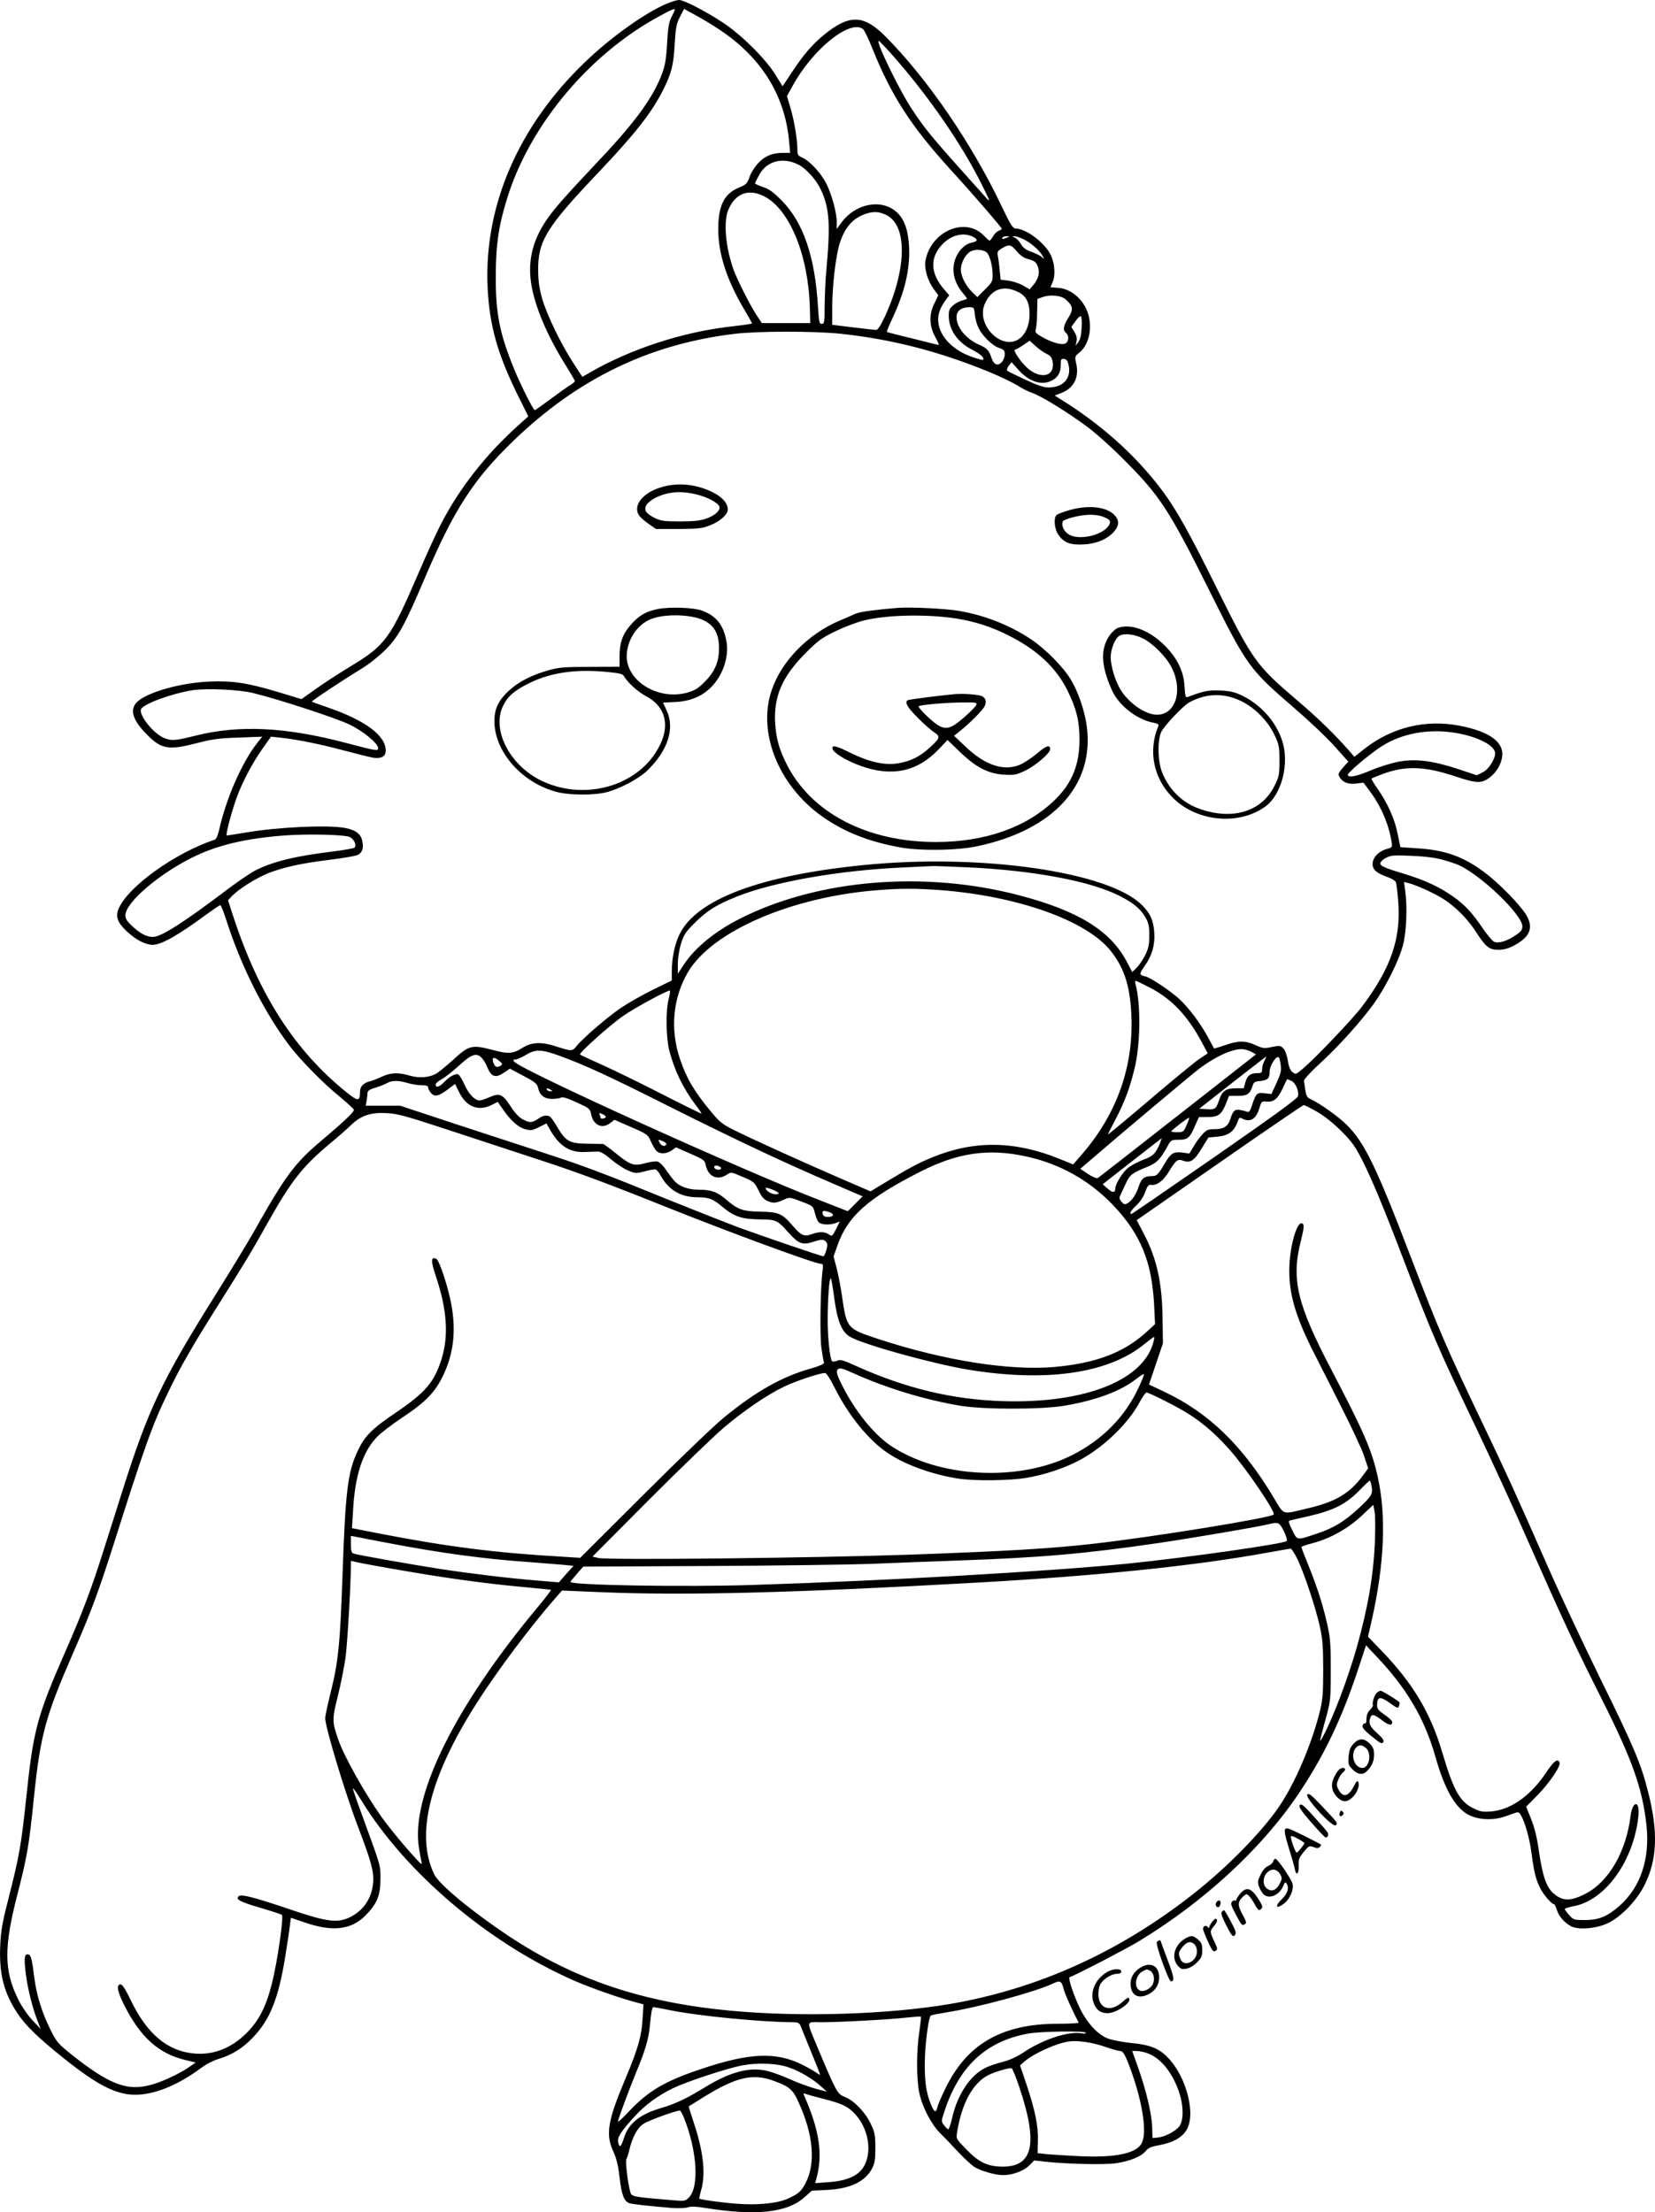 <?xml version="1.0" encoding="UTF-8"?>
<svg xmlns="http://www.w3.org/2000/svg" version="1.0" viewBox="0 0 1093.497 1461.514" preserveAspectRatio="xMidYMid meet">
  <g transform="translate(-465.136,1960.976) scale(0.1,-0.1)" fill="#000000" stroke="none">
    <path d="M9060 19587 c-144 -60 -373 -223 -546 -390 -437 -420 -665 -947 -641 -1482 11 -249 64 -439 193 -703 l76 -153 -69 -62 c-212 -190 -390 -418 -510 -653 -28 -54 -95 -200 -148 -324 -185 -429 -217 -474 -450 -614 -71 -43 -173 -109 -226 -147 l-96 -68 -148 45 c-211 63 -302 77 -460 71 -190 -8 -410 -70 -477 -134 -52 -50 -31 -121 64 -216 97 -98 142 -105 333 -56 100 26 146 32 274 36 l155 6 -32 -40 c-101 -128 -207 -368 -253 -577 -8 -35 -19 -60 -28 -63 -266 -89 -575 -312 -636 -457 -22 -52 -7 -92 54 -149 60 -56 121 -88 170 -89 58 -1 170 63 368 209 40 29 76 53 80 53 5 0 25 -53 46 -118 97 -299 252 -603 416 -817 69 -90 224 -248 329 -332 50 -42 92 -80 92 -86 0 -14 -77 -87 -214 -202 -178 -150 -238 -231 -446 -600 -40 -71 -155 -260 -255 -420 -353 -563 -443 -752 -614 -1292 -34 -106 -88 -280 -122 -385 -80 -255 -142 -420 -251 -668 -192 -437 -216 -526 -263 -975 -33 -310 -46 -386 -112 -645 -46 -179 -56 -234 -60 -331 -9 -186 23 -314 113 -449 55 -83 135 -161 309 -300 273 -218 401 -268 580 -225 102 24 216 81 331 167 28 21 75 45 105 54 92 27 166 73 234 146 110 116 165 253 209 519 14 84 28 180 32 212 3 31 7 57 8 57 1 0 42 -14 91 -31 182 -63 306 -49 400 45 77 78 100 132 100 241 0 98 6 74 -129 444 -31 84 -55 155 -53 157 2 2 27 -33 55 -79 293 -479 837 -941 1402 -1190 116 -51 316 -121 419 -147 l44 -12 -6 -96 c-6 -112 -31 -200 -113 -394 -118 -280 -133 -369 -80 -483 20 -43 32 -91 41 -171 13 -112 29 -156 63 -169 17 -7 128 -19 283 -32 43 -3 89 -1 105 4 20 7 53 6 109 -3 341 -55 547 -33 662 70 l48 43 100 5 c154 8 251 54 298 141 18 35 22 58 22 137 0 85 -3 102 -31 160 -37 77 -110 153 -170 176 -49 19 -57 33 -169 299 -91 219 -92 195 12 195 121 0 459 18 567 31 49 5 90 8 92 6 2 -2 -3 -48 -11 -103 -19 -126 -19 -309 0 -399 20 -96 79 -209 140 -270 28 -27 81 -83 118 -123 38 -40 85 -84 105 -97 42 -27 138 -55 192 -55 61 0 134 27 171 63 l34 34 70 -8 c144 -16 398 -22 474 -10 90 14 165 45 192 80 16 20 36 29 86 38 91 17 149 48 181 96 68 102 5 354 -120 483 -57 60 -118 85 -236 96 -59 6 -130 19 -159 30 -67 25 -137 100 -186 199 -43 90 -81 203 -68 207 40 13 367 183 452 234 437 264 820 618 1064 983 164 245 280 488 385 802 l57 173 64 -68 c202 -211 323 -415 394 -667 68 -239 145 -363 250 -398 65 -22 148 -21 215 4 30 11 63 22 72 25 11 4 21 -3 31 -23 28 -52 56 -157 67 -243 15 -118 29 -177 56 -231 22 -45 77 -109 93 -109 4 0 13 -17 19 -38 13 -43 50 -85 94 -108 49 -26 170 -15 244 21 89 43 191 150 243 255 82 166 89 349 22 611 -47 186 -91 292 -316 749 -117 239 -280 586 -360 770 -199 454 -262 590 -410 900 -241 503 -294 625 -480 1110 -228 596 -306 758 -421 874 -52 54 -185 149 -246 176 -25 12 -28 19 -41 120 -1 8 45 59 103 112 127 116 272 278 358 396 79 111 166 284 193 387 23 87 30 253 15 359 l-8 59 29 -7 c55 -14 173 -68 234 -107 80 -52 157 -130 212 -215 66 -102 88 -119 150 -119 38 1 67 9 105 30 106 57 128 120 74 206 -44 68 -176 203 -266 271 -144 109 -266 153 -457 164 l-105 7 -18 88 c-20 100 -66 202 -132 297 -25 35 -43 66 -41 68 2 2 33 15 70 29 155 58 282 54 492 -17 134 -44 166 -45 220 -4 43 33 72 82 81 132 16 100 -80 171 -284 210 -222 42 -441 -11 -620 -149 l-72 -57 -37 43 c-99 111 -201 211 -343 332 -270 230 -290 258 -534 749 -170 344 -259 503 -346 622 -161 219 -376 419 -629 583 l-91 58 45 17 c82 32 118 103 97 195 -10 45 -10 47 23 73 71 59 90 193 41 292 -37 75 -108 128 -181 134 l-53 4 15 36 c19 45 13 123 -13 177 -38 80 -163 175 -232 175 -19 0 -34 24 -100 163 -197 409 -480 822 -757 1103 -146 148 -241 151 -409 14 -77 -63 -135 -130 -212 -247 l-62 -93 -48 77 c-64 104 -223 262 -344 342 -111 74 -260 151 -292 151 -13 0 -48 -11 -78 -23z m50 -42 c0 -3 -10 -25 -22 -48 -17 -33 -23 -69 -29 -172 -5 -98 -13 -146 -31 -196 -57 -156 -170 -314 -404 -563 -229 -243 -300 -323 -350 -393 -98 -136 -135 -273 -115 -423 21 -154 104 -354 236 -563 30 -49 55 -92 55 -95 0 -4 -14 -16 -30 -26 -17 -9 -75 -51 -130 -92 -55 -41 -102 -74 -105 -74 -10 0 -97 173 -138 275 -95 233 -121 365 -120 610 0 214 21 347 83 539 155 476 545 936 1004 1182 79 43 96 49 96 39z m295 -131 c276 -183 432 -433 460 -736 l7 -78 -43 0 c-74 0 -121 -19 -166 -66 -23 -24 -50 -65 -59 -93 -16 -45 -23 -51 -71 -71 -97 -40 -136 -119 -136 -275 0 -161 56 -334 169 -525 30 -51 54 -94 54 -96 0 -4 -35 -9 -160 -24 -306 -37 -638 -146 -898 -294 l-63 -36 -60 92 c-83 128 -173 315 -205 423 -19 67 -26 115 -27 185 -2 197 52 286 398 650 243 256 351 394 425 540 58 115 71 166 79 305 7 113 11 137 35 183 l27 53 77 -42 c42 -23 113 -65 157 -95z m948 4 c9 -7 36 -62 60 -123 127 -317 256 -517 518 -805 151 -165 339 -383 339 -391 0 -4 -9 -10 -20 -14 -11 -3 -27 -19 -37 -36 -9 -16 -20 -29 -23 -29 -4 0 -19 14 -36 31 -122 130 -352 33 -388 -164 -9 -50 14 -131 54 -186 l31 -42 -25 -52 c-37 -73 -36 -147 4 -222 30 -56 30 -57 8 -51 -13 3 -90 23 -173 43 -82 20 -152 38 -154 40 -2 1 14 42 37 90 82 176 117 325 110 472 -6 113 -32 185 -84 231 -101 89 -272 55 -365 -73 l-29 -40 0 45 c0 65 -35 190 -72 261 -37 69 -111 147 -157 166 -27 12 -31 18 -31 51 0 66 -20 189 -45 274 l-24 81 36 65 c133 244 379 443 466 378z m190 -167 c243 -274 466 -597 602 -874 44 -88 50 -105 29 -82 -15 17 -95 106 -178 199 -184 205 -240 274 -317 391 -84 125 -245 457 -221 454 4 0 42 -40 85 -88z m-616 -729 c53 -27 119 -102 149 -167 56 -122 63 -227 35 -535 -6 -58 -10 -160 -11 -227 0 -113 -2 -123 -19 -123 -16 0 -19 12 -25 114 -20 330 -97 557 -239 700 -56 57 -84 77 -124 90 -29 10 -53 21 -53 24 0 4 13 30 28 57 50 92 156 119 259 67z m-229 -208 c169 -84 294 -387 304 -734 l3 -105 -160 0 -160 0 -33 50 c-42 63 -126 229 -152 298 -55 150 -70 323 -36 402 46 107 132 140 234 89z m812 -126 c138 -71 132 -357 -12 -670 -27 -57 -47 -88 -57 -88 -9 0 -78 8 -153 17 l-138 17 0 114 c0 143 24 348 51 429 34 102 84 159 167 189 54 19 92 17 142 -8z m571 -143 c34 -18 31 -30 -9 -38 -40 -8 -77 -41 -101 -90 -37 -77 -22 -168 42 -243 15 -18 27 -34 27 -37 0 -3 -14 -8 -30 -12 -17 -4 -44 -18 -60 -32 -25 -21 -30 -32 -30 -69 0 -92 57 -175 155 -225 59 -31 83 -54 71 -67 -3 -2 -39 8 -81 23 -129 47 -215 145 -215 244 0 42 16 83 53 133 l20 27 -31 36 c-96 109 -99 216 -10 305 58 59 138 76 199 45z m224 -5 c-28 -12 -37 -12 -30 0 3 6 16 10 28 9 21 0 21 -1 2 -9z m109 -11 c48 -22 108 -75 127 -112 12 -21 11 -21 -8 -4 -11 9 -41 24 -67 33 -35 12 -54 26 -69 51 -11 19 -29 39 -41 43 -17 7 -18 9 -3 9 9 1 37 -8 61 -20z m-45 -79 c20 -25 45 -43 69 -50 49 -13 59 -20 71 -53 14 -37 4 -79 -28 -117 l-26 -32 -45 26 c-24 14 -68 28 -96 32 l-51 6 -7 66 c-3 37 -9 79 -12 94 -5 23 -1 30 27 47 48 29 61 26 98 -19z m-202 -5 c23 -16 43 -88 43 -157 0 -36 -6 -47 -51 -91 l-50 -50 -35 34 c-42 41 -74 104 -74 148 0 38 24 89 54 113 26 22 84 23 113 3z m213 -265 c53 -26 75 -72 74 -150 -3 -145 -102 -220 -208 -157 -83 51 -122 152 -88 229 44 99 124 127 222 78z m316 -51 c46 -42 48 -65 14 -119 -33 -52 -38 -81 -15 -100 21 -17 19 -57 -4 -69 -24 -13 -92 6 -157 44 -41 24 -45 29 -38 53 4 15 8 65 8 112 l2 85 34 12 c53 19 126 11 156 -18z m-604 -96 c3 -27 13 -66 24 -88 25 -54 93 -120 137 -134 31 -10 37 -17 37 -40 0 -37 -27 -73 -53 -69 -13 2 -25 16 -34 42 -18 53 -30 66 -88 91 -86 39 -150 121 -143 188 3 36 34 57 84 57 30 0 32 -2 36 -47z m706 -90 c-2 -45 -9 -76 -22 -93 l-18 -25 6 28 c5 20 1 39 -13 63 l-21 34 28 39 c15 22 31 35 36 31 4 -5 7 -39 4 -77z m-1594 -38 c340 -36 654 -117 987 -254 70 -29 150 -68 180 -86 29 -19 73 -42 98 -50 59 -20 221 -119 353 -215 60 -43 168 -139 258 -230 234 -234 297 -330 561 -860 250 -502 264 -521 562 -778 92 -79 211 -191 263 -249 l94 -105 -35 -39 c-29 -33 -34 -43 -25 -59 20 -38 57 -53 110 -47 l50 6 39 -52 c77 -103 126 -216 146 -334 7 -41 6 -42 -31 -52 -85 -24 -123 -107 -68 -150 14 -11 47 -27 74 -36 29 -10 51 -24 55 -35 3 -10 10 -62 14 -116 21 -251 -44 -444 -236 -701 -59 -80 -312 -345 -394 -414 -45 -38 -47 -39 -68 -22 -15 12 -25 37 -31 78 -6 36 -18 67 -30 79 -18 19 -24 19 -75 9 -51 -11 -59 -10 -108 12 -66 31 -114 31 -201 0 -39 -13 -71 -23 -73 -22 -1 2 -17 30 -34 63 -53 99 -128 201 -196 264 -58 54 -203 150 -228 150 -5 0 -16 4 -23 9 -11 6 -6 19 21 57 50 69 70 139 65 221 -5 81 -26 129 -81 183 -220 221 -1062 342 -1837 265 -685 -68 -1107 -227 -1219 -458 -32 -66 -51 -156 -51 -249 l0 -56 -123 -60 c-67 -33 -163 -87 -212 -120 -91 -62 -256 -204 -295 -254 -26 -34 -33 -34 -132 -2 -97 32 -163 30 -223 -8 -65 -41 -94 -43 -205 -13 -132 34 -151 29 -258 -70 -45 -40 -95 -81 -111 -90 -49 -25 -112 -29 -174 -11 -75 22 -123 20 -182 -7 -27 -13 -63 -27 -80 -31 -43 -11 -65 -34 -65 -70 0 -64 -13 -64 -92 0 -337 272 -573 638 -743 1152 l-37 114 28 30 c46 47 160 118 240 150 105 40 215 64 399 87 89 11 173 25 188 32 33 15 43 48 31 97 -11 45 -45 69 -113 82 -113 21 -448 6 -659 -31 -63 -10 -118 -19 -122 -19 -10 0 28 146 65 250 37 102 104 229 171 324 l56 79 66 -7 c104 -11 264 -43 422 -86 80 -21 164 -42 186 -46 55 -8 84 8 84 47 0 99 -134 199 -380 284 -57 20 -106 37 -108 39 -4 5 213 148 333 221 45 27 113 82 155 124 85 86 127 163 260 476 190 446 319 647 583 902 425 410 897 639 1460 707 154 19 529 19 701 1z m1361 -132 c27 -13 36 -25 41 -51 19 -98 -77 -123 -167 -43 -43 38 -99 121 -81 121 5 0 29 13 53 29 l43 30 39 -35 c21 -19 53 -42 72 -51z m148 -80 c16 -85 -38 -143 -134 -143 -31 0 -74 15 -154 52 -60 28 -114 54 -119 59 -4 4 0 18 10 32 l19 24 45 -50 c70 -79 154 -106 220 -72 41 21 60 53 60 103 0 39 2 43 22 40 17 -2 24 -12 31 -45z m-5388 -2162 c178 -44 546 -165 634 -207 95 -46 191 -126 191 -158 0 -19 -17 -16 -210 35 -401 106 -708 121 -995 49 -136 -34 -162 -36 -211 -15 -69 29 -166 150 -151 189 14 35 202 104 342 126 94 14 308 4 400 -19z m7955 -265 c143 -26 250 -83 250 -133 0 -40 -44 -108 -83 -126 l-38 -19 -123 41 c-170 56 -285 70 -397 48 -46 -9 -128 -34 -181 -57 -94 -39 -141 -49 -152 -31 -7 11 139 135 222 189 138 89 320 121 502 88z m-7317 -686 c28 -14 46 -55 31 -70 -5 -5 -68 -16 -139 -25 -248 -30 -399 -66 -517 -126 -31 -16 -112 -71 -180 -122 -293 -222 -442 -317 -496 -317 -42 0 -83 21 -138 72 -33 31 -44 48 -44 71 0 86 233 283 463 392 157 74 337 116 584 135 155 12 402 6 436 -10z m7212 -148 c39 -10 87 -26 109 -35 147 -63 426 -330 426 -407 0 -23 -9 -35 -43 -58 -58 -40 -117 -58 -145 -43 -12 6 -45 46 -74 88 -66 99 -118 155 -193 208 -88 63 -189 110 -317 149 -142 43 -170 55 -166 75 2 9 19 24 38 34 30 16 52 18 165 13 81 -3 156 -12 200 -24z m-3134 -52 c436 -20 810 -90 1004 -187 93 -47 140 -85 173 -141 23 -40 27 -58 27 -122 0 -61 -5 -85 -27 -130 -15 -31 -41 -68 -57 -84 l-29 -28 -36 69 c-107 204 -323 337 -711 438 -624 164 -1325 106 -1838 -151 -170 -85 -305 -196 -378 -308 l-39 -59 0 65 c0 39 9 94 21 134 19 60 30 77 93 139 78 78 142 118 274 171 241 97 681 175 1102 193 91 5 176 8 190 9 14 1 118 -3 231 -8z m-186 -150 c518 -38 980 -202 1138 -406 89 -114 126 -233 134 -429 13 -344 -102 -657 -339 -925 l-46 -53 -91 37 c-297 120 -564 123 -839 10 -95 -39 -144 -65 -303 -161 l-106 -64 -185 80 c-242 104 -605 269 -717 325 -78 39 -96 54 -153 123 -111 134 -161 219 -204 347 -66 194 -47 402 52 572 160 272 685 499 1255 543 153 12 247 12 404 1z m1394 -645 c143 -74 246 -182 341 -357 l41 -77 -58 -39 c-32 -22 -179 -143 -328 -270 -148 -126 -271 -228 -273 -227 -1 1 20 44 48 96 61 117 94 203 126 333 41 162 44 431 8 564 -4 12 -3 22 1 22 4 0 46 -20 94 -45z m-3180 -77 c-20 -76 -17 -257 5 -341 35 -132 91 -248 177 -362 21 -27 37 -51 35 -52 -1 -2 -119 56 -262 129 -142 73 -321 160 -397 194 -76 34 -141 64 -143 67 -10 9 200 197 286 256 86 59 300 174 308 166 3 -2 -2 -28 -9 -57z m3849 -346 l32 -18 -516 -404 c-284 -223 -522 -408 -529 -413 -8 -4 -34 7 -65 27 l-51 34 63 54 c179 155 668 566 725 609 102 77 210 127 278 128 17 0 45 -8 63 -17z m-4576 -25 c171 -62 320 -130 753 -348 434 -217 737 -360 1073 -504 l183 -79 -49 -49 -49 -49 -174 68 c-526 203 -1983 864 -2029 919 -10 12 -9 15 6 15 11 0 42 14 69 30 65 39 102 38 217 -3z m-505 -19 c11 -13 26 -38 33 -56 27 -68 55 -77 114 -37 l36 25 90 -48 c76 -40 90 -52 96 -77 11 -51 41 -75 93 -75 25 0 52 4 60 9 9 6 44 -5 102 -32 82 -37 89 -43 95 -74 14 -77 73 -105 128 -62 l27 21 110 -48 c106 -46 111 -50 130 -93 11 -25 27 -53 36 -63 21 -24 68 -23 103 2 l28 20 84 -37 c102 -45 105 -47 113 -83 16 -74 78 -101 138 -61 29 19 29 19 105 -14 74 -31 78 -35 105 -89 21 -44 35 -61 63 -72 36 -15 55 -13 111 13 30 14 37 13 109 -15 77 -29 78 -30 89 -75 6 -25 17 -53 25 -61 14 -18 75 -21 114 -6 l26 10 -25 -51 c-25 -48 -26 -49 -48 -34 -27 19 -63 19 -113 1 -51 -18 -69 -9 -127 58 -68 79 -92 89 -212 91 -116 2 -148 13 -226 80 -60 51 -98 65 -182 65 -60 0 -117 18 -150 48 -11 9 -37 43 -59 74 -22 34 -48 60 -62 64 -13 3 -51 -2 -83 -11 -74 -21 -98 -12 -197 69 -38 31 -74 57 -80 58 -6 0 -54 1 -106 2 -115 1 -141 16 -196 109 -20 34 -41 65 -48 69 -19 13 -47 9 -74 -10 -44 -30 -58 -32 -101 -10 -29 14 -53 39 -86 89 -53 81 -73 90 -140 60 -26 -12 -55 -21 -65 -21 -32 0 -72 42 -100 105 -16 35 -34 65 -42 67 -18 7 -58 -15 -92 -51 -32 -33 -56 -40 -56 -16 0 8 17 23 38 34 20 10 72 51 115 90 86 79 118 89 154 49z m5168 -18 c-8 -16 -15 -40 -15 -55 0 -21 -4 -25 -31 -25 -46 0 -67 -16 -79 -60 l-11 -40 -52 0 c-67 0 -91 -17 -112 -81 -19 -57 -26 -61 -86 -57 l-44 3 220 173 c121 94 221 172 223 172 1 0 -4 -13 -13 -30z m108 -25 c6 -38 1 -57 -27 -119 l-34 -74 -44 5 c-52 6 -58 0 -83 -75 -13 -42 -20 -52 -34 -47 -9 4 -30 9 -46 12 -35 6 -47 -5 -64 -59 -16 -50 -44 -68 -104 -68 -43 0 -53 -4 -80 -33 -18 -19 -44 -55 -59 -81 l-28 -47 -44 6 c-54 8 -77 -3 -107 -52 -57 -96 -63 -103 -97 -103 -50 0 -69 -15 -87 -69 -18 -55 -46 -95 -76 -112 -16 -8 -23 -6 -38 12 -16 20 -16 26 -5 48 7 14 23 48 35 74 24 55 42 68 136 106 69 28 91 50 145 150 16 28 21 31 67 31 60 0 74 12 108 92 l26 58 56 0 c71 0 92 15 121 85 l22 55 58 0 c62 0 80 12 97 65 8 26 15 30 49 33 51 5 64 17 64 62 0 38 42 106 60 95 4 -2 10 -25 13 -50z m-5162 25 c21 -17 22 -21 9 -30 -25 -16 -38 -11 -49 20 -12 37 4 41 40 10z m5233 -131 c27 -13 50 -64 44 -100 -2 -16 -151 -124 -548 -400 -300 -208 -548 -378 -552 -379 -18 -1 -5 22 32 57 25 23 48 58 58 88 15 41 22 49 40 47 37 -5 79 26 116 87 48 78 58 86 96 72 47 -16 71 0 120 80 l46 74 56 5 c77 7 114 34 138 103 8 24 13 26 29 17 53 -28 93 -3 114 71 13 42 15 44 47 41 47 -4 74 18 106 87 15 34 29 61 30 61 2 0 14 -5 28 -11z m-5840 -14 c27 -8 69 -15 93 -15 30 0 43 -4 43 -14 0 -8 8 -24 18 -36 24 -29 52 -23 114 24 l46 35 27 -55 c47 -97 128 -128 215 -84 l40 20 33 -47 c49 -73 102 -121 148 -133 37 -10 47 -9 91 13 l50 25 17 -30 c62 -115 132 -163 235 -159 33 1 73 3 87 3 18 1 46 -16 91 -54 36 -30 87 -63 113 -73 45 -18 52 -18 109 -3 33 9 65 14 71 11 7 -2 22 -22 34 -44 52 -93 133 -139 242 -139 73 0 102 -11 161 -61 78 -66 128 -83 244 -85 115 -1 121 -4 195 -87 64 -73 94 -84 158 -63 62 20 75 20 91 1 10 -12 10 -24 1 -55 -6 -22 -15 -40 -20 -40 -12 0 -402 133 -554 189 -76 28 -276 107 -445 175 -469 191 -577 231 -837 316 -132 43 -402 131 -600 196 l-360 119 -113 0 -114 0 6 35 c3 19 6 43 6 52 0 11 16 22 53 32 28 9 63 23 77 31 32 18 73 18 134 0z m946 -45 c13 -8 13 -10 -2 -10 -9 0 -20 5 -23 10 -8 13 5 13 25 0z m5065 -146 c51 -30 109 -77 160 -128 67 -67 91 -100 137 -191 62 -122 142 -313 276 -665 185 -483 226 -580 485 -1121 91 -191 241 -517 332 -725 231 -523 310 -692 487 -1044 204 -405 271 -594 298 -838 24 -222 -39 -410 -178 -533 -80 -70 -135 -93 -225 -94 -76 0 -79 1 -108 33 -16 18 -29 36 -29 40 0 4 27 13 61 19 210 40 397 303 426 599 10 102 -39 99 -52 -3 -29 -234 -142 -431 -292 -511 -102 -54 -157 -54 -217 -1 -47 41 -72 113 -96 275 -13 94 -29 159 -52 216 l-33 82 70 71 c79 79 160 197 151 220 -11 30 -36 13 -83 -57 -105 -159 -234 -252 -365 -265 -59 -5 -73 -3 -121 20 -91 45 -131 116 -207 372 -78 262 -194 455 -402 671 l-88 91 25 109 c83 372 97 686 40 944 -39 179 -91 298 -309 715 -225 430 -264 593 -200 845 19 77 23 105 14 114 -36 36 -90 -149 -90 -310 0 -153 39 -289 142 -501 24 -48 107 -212 184 -363 77 -151 153 -312 168 -358 l27 -83 -36 -49 c-83 -114 -180 -172 -355 -213 -187 -44 -159 -53 -236 74 -205 341 -426 554 -715 692 l-106 50 46 136 46 136 -2 150 c-2 246 -37 407 -123 572 l-48 92 547 380 c300 209 551 380 556 380 6 1 46 -20 90 -45z m-5775 -108 c162 -54 446 -146 630 -207 241 -78 474 -165 830 -308 445 -178 997 -381 1037 -381 13 0 14 -9 9 -47 -14 -108 -19 -430 -7 -512 7 -46 14 -88 17 -94 2 -8 -33 -23 -93 -40 -186 -53 -355 -148 -566 -320 -62 -50 -301 -279 -532 -510 l-420 -419 -110 7 c-441 25 -759 65 -1209 152 l-189 37 7 115 c12 229 62 384 153 482 26 29 105 89 174 135 150 99 215 165 269 278 67 141 85 287 55 460 -21 119 -81 302 -102 310 -36 14 -36 -13 0 -121 72 -216 83 -387 37 -538 -49 -156 -104 -222 -301 -356 -161 -109 -207 -155 -254 -254 -66 -141 -81 -263 -100 -805 -16 -469 -28 -589 -80 -796 -19 -76 -35 -151 -35 -165 0 -59 130 -490 217 -718 87 -228 105 -296 100 -366 -8 -104 -63 -187 -153 -231 -82 -40 -150 -32 -389 49 -248 84 -331 105 -347 89 -21 -21 9 -37 147 -77 72 -21 134 -42 139 -46 13 -12 -30 -309 -65 -449 -39 -157 -86 -248 -168 -331 -102 -102 -224 -149 -353 -135 -172 17 -306 131 -411 348 -36 75 -57 108 -69 108 -29 0 -22 -45 22 -133 107 -214 227 -323 403 -366 l71 -17 -47 -33 c-67 -45 -181 -98 -257 -117 -152 -39 -269 7 -513 200 -91 73 -101 84 -141 164 -56 111 -92 227 -107 339 -17 133 -23 158 -41 161 -25 5 -29 -24 -17 -122 12 -100 44 -230 78 -316 l21 -55 -56 60 c-34 37 -71 92 -95 141 -91 187 -92 339 -5 679 67 261 78 324 111 645 43 417 76 539 258 956 118 270 166 399 262 699 216 681 261 807 369 1030 78 162 152 292 324 565 181 287 228 365 333 553 158 280 227 368 414 525 50 41 111 95 137 120 64 62 130 84 233 78 68 -3 125 -18 375 -100z m1074 73 c-5 -9 -34 -13 -34 -5 0 2 -3 12 -6 21 -6 14 -3 14 19 4 15 -7 24 -16 21 -20z m3837 -53 c-19 -44 -22 -46 -60 -46 -23 0 -41 2 -41 5 0 7 114 95 118 90 2 -2 -5 -24 -17 -49z m-177 -123 c-28 -65 -45 -82 -106 -104 -33 -12 -77 -35 -98 -51 -38 -26 -90 -110 -90 -142 0 -27 -19 -27 -51 2 l-32 28 194 152 c107 83 195 152 196 152 1 0 -5 -16 -13 -37z m-3280 16 c14 -7 23 -16 20 -20 -9 -16 -33 -10 -44 11 -12 23 -10 24 24 9z m2396 -99 c222 -48 416 -156 572 -318 185 -193 260 -376 275 -664 l6 -126 -52 -48 c-152 -140 -336 -210 -612 -235 -297 -26 -727 42 -1156 182 -217 71 -217 71 -248 284 -9 61 -25 145 -36 187 l-20 77 25 71 c68 195 200 313 552 491 245 124 448 153 694 99z m-2021 -69 c9 -6 10 -10 2 -16 -15 -8 -41 1 -41 15 0 12 20 13 39 1z m386 -172 c5 -5 -2 -9 -20 -9 -27 0 -65 24 -65 41 0 9 69 -17 85 -32z m340 -129 c32 -12 24 -30 -14 -30 -20 0 -30 6 -34 20 -6 23 7 25 48 10z m29 -570 c20 -146 48 -217 101 -250 80 -50 544 -179 785 -219 505 -83 912 -27 1150 159 30 24 61 48 68 53 11 8 12 4 7 -19 -59 -260 -448 -417 -995 -401 -332 10 -642 84 -969 231 -90 41 -108 46 -129 36 -14 -6 -28 -7 -33 -3 -14 15 -29 153 -29 270 0 146 11 287 21 276 4 -4 14 -64 23 -133z m123 -491 c219 -99 471 -176 708 -216 157 -26 535 -26 690 0 210 36 371 96 474 177 28 22 51 36 51 30 0 -6 -15 -44 -34 -84 -90 -196 -241 -349 -444 -451 -356 -178 -886 -148 -1202 68 -107 74 -229 226 -309 384 -41 80 -47 103 -34 116 11 12 30 8 100 -24z m-124 -91 c95 -192 231 -358 362 -443 116 -76 295 -139 462 -164 106 -16 335 -13 444 5 121 20 253 64 353 117 159 85 322 242 397 383 19 35 39 64 45 64 19 0 214 -99 283 -144 99 -64 185 -140 273 -241 107 -122 300 -407 285 -421 -22 -23 -814 -151 -1192 -193 -279 -32 -570 -49 -1210 -72 -633 -22 -1991 -37 -2060 -22 l-39 9 374 376 c206 206 427 419 490 473 138 117 291 221 404 275 78 37 231 88 267 89 10 1 32 -32 62 -91z m3551 -658 c8 -52 1 -64 -87 -146 -92 -85 -162 -128 -269 -164 -143 -48 -133 -49 -168 20 -22 43 -27 62 -18 64 7 2 65 16 129 30 160 37 242 78 327 164 37 38 70 69 73 70 4 1 9 -16 13 -38z m22 -355 c-9 -231 -45 -440 -120 -708 -60 -211 -160 -474 -225 -592 -25 -45 -25 -44 21 125 30 110 32 124 32 310 1 151 -3 214 -17 280 -28 133 -65 254 -123 399 -30 73 -54 136 -54 140 0 4 32 15 71 25 116 30 234 95 324 179 l80 75 8 -42 c5 -22 6 -108 3 -191z m-602 59 c15 -31 24 -60 19 -65 -21 -19 -655 -109 -1048 -149 -530 -52 -1567 -112 -2475 -141 -448 -15 -1211 -2 -1210 20 1 3 20 27 43 53 l42 48 820 4 c451 2 937 9 1080 14 143 6 400 16 570 22 547 19 838 44 1325 115 220 32 647 105 729 124 70 17 75 15 105 -45z m-5919 -78 c338 -65 637 -106 932 -126 87 -7 189 -15 226 -18 l68 -7 -49 -54 -48 -55 -155 13 c-191 16 -423 44 -639 77 -168 26 -531 90 -562 100 -14 4 -18 17 -18 61 l0 56 33 -6 c17 -4 113 -22 212 -41z m6012 -113 c48 -105 118 -318 145 -439 18 -82 22 -130 22 -284 0 -161 -3 -198 -23 -280 -54 -216 -166 -478 -273 -632 -115 -166 -333 -389 -553 -563 -491 -389 -1034 -635 -1620 -735 -410 -69 -982 -87 -1445 -44 -582 54 -1034 206 -1470 495 -240 160 -456 338 -489 405 -127 260 -33 642 281 1134 135 212 360 512 525 699 l38 43 260 -11 c550 -23 1268 -5 2495 64 798 45 1435 111 1915 199 72 13 136 24 143 25 7 0 29 -34 49 -76z m-5892 -73 c283 -49 545 -84 775 -105 96 -9 178 -17 182 -18 3 -1 -38 -56 -93 -121 -542 -651 -834 -1242 -780 -1581 6 -39 14 -81 17 -95 5 -21 -1 -19 -36 20 -78 84 -177 205 -227 275 -115 163 -245 396 -286 510 -42 120 -42 138 -3 292 19 76 42 192 51 257 12 95 34 469 35 607 l0 27 68 -15 c37 -7 171 -32 297 -53z m4343 -2757 c10 -37 53 -135 100 -225 2 -5 -59 -8 -135 -8 -377 0 -610 -137 -752 -442 -22 -45 -43 -95 -46 -110 -10 -39 -20 -35 -43 20 -34 79 -45 173 -39 322 6 118 25 251 38 264 2 3 49 12 104 21 213 34 578 133 700 189 51 24 60 20 73 -31z m-2607 -142 c187 -39 606 -80 822 -81 29 0 39 -5 47 -22 101 -247 130 -320 130 -324 0 -3 -12 3 -27 14 -16 11 -56 34 -90 51 -175 87 -350 80 -675 -30 -235 -79 -341 -142 -469 -276 -54 -58 -79 -79 -74 -63 17 55 76 212 122 325 58 139 80 216 88 300 9 95 15 125 24 125 5 0 51 -9 102 -19z m2754 -150 c3 -6 -9 -8 -29 -4 -88 14 -252 -40 -380 -125 -47 -31 -95 -53 -140 -64 -39 -10 -89 -27 -113 -39 -100 -48 -186 -177 -220 -329 -10 -44 -22 -79 -27 -77 -6 2 -18 14 -28 28 -18 24 -18 26 3 89 98 299 274 464 554 515 82 15 371 19 380 6z m124 -92 c46 -16 92 -29 102 -29 22 0 37 -27 79 -145 73 -208 100 -398 65 -464 -35 -68 -174 -97 -410 -86 -82 4 -179 10 -214 13 l-64 7 2 80 c3 99 -18 201 -74 370 l-44 130 31 27 c60 52 211 120 293 131 58 8 151 -6 234 -34z m282 -43 c84 -30 158 -116 205 -241 35 -93 39 -200 8 -242 -24 -33 -95 -70 -143 -75 l-35 -3 -2 72 c-3 88 -39 240 -92 391 l-40 112 32 0 c17 -1 47 -7 67 -14z m-2367 -95 c73 -25 155 -74 210 -123 l41 -37 -75 20 c-41 11 -115 38 -164 60 -48 22 -116 47 -149 56 -119 30 -249 -3 -418 -107 -115 -71 -197 -110 -283 -135 -144 -41 -222 -102 -252 -200 -20 -61 -29 -68 -38 -29 -8 32 17 72 107 170 71 78 156 140 257 189 95 45 354 130 456 150 104 19 232 14 308 -14z m1523 -132 c124 -370 91 -524 -112 -523 -99 1 -156 28 -240 115 -66 68 -67 69 -60 111 30 191 104 327 207 379 41 21 137 49 153 45 6 -1 29 -58 52 -127z m-1616 41 c96 -36 118 -54 154 -133 100 -216 117 -404 51 -536 -30 -58 -47 -74 -118 -106 -71 -32 -198 -45 -341 -34 -103 8 -238 27 -245 34 -2 1 4 27 12 56 31 104 15 255 -48 443 -20 60 -35 110 -34 110 2 1 44 27 93 58 222 138 332 163 476 108z m324 -117 c122 -31 161 -50 209 -103 100 -111 114 -291 30 -375 -42 -42 -109 -65 -213 -72 l-84 -6 7 24 c46 164 23 322 -81 558 -5 11 -2 13 13 7 10 -4 64 -19 119 -33z m-923 -128 c86 -218 100 -454 31 -523 -24 -24 -28 -25 -106 -18 -226 19 -259 23 -274 38 -16 16 -44 222 -32 236 3 4 12 30 18 57 21 88 55 150 96 175 38 24 223 90 239 86 5 -1 17 -24 28 -51z M9031 16394 c-130 -35 -203 -124 -156 -191 8 -12 37 -37 63 -55 l47 -33 150 0 c132 1 157 4 207 24 66 25 118 72 118 104 0 43 -37 84 -102 116 -105 51 -221 64 -327 35z m219 -50 c72 -17 144 -54 154 -80 10 -25 -29 -61 -88 -81 -38 -13 -82 -18 -171 -18 -106 0 -126 3 -168 23 -60 30 -74 54 -53 88 9 13 34 33 56 44 81 41 166 49 270 24z M11715 16239 c-38 -11 -75 -25 -82 -31 -21 -17 -16 -91 10 -129 36 -54 79 -71 167 -66 87 4 161 36 204 87 34 41 33 74 -2 110 -54 53 -171 65 -297 29z m216 -40 c55 -19 65 -33 45 -63 -42 -64 -198 -98 -263 -57 -32 20 -50 58 -40 85 7 17 113 44 178 45 25 1 61 -4 80 -10z M8992 15585 c-74 -16 -117 -41 -167 -96 -58 -64 -79 -121 -80 -209 l0 -75 -195 -1 c-169 0 -206 -3 -273 -22 -111 -31 -197 -75 -261 -133 -71 -65 -98 -121 -98 -203 0 -206 188 -415 423 -471 82 -19 238 -19 314 0 91 23 214 88 271 142 138 133 186 280 130 399 l-24 52 82 4 c98 5 175 37 235 97 79 79 121 204 102 305 -20 108 -68 168 -162 202 -59 21 -218 26 -297 9z m308 -73 c70 -34 101 -88 102 -179 1 -91 -25 -157 -91 -224 -46 -47 -67 -60 -115 -74 -201 -58 -421 84 -403 260 9 93 65 178 142 217 84 44 275 43 365 0z m-631 -342 c73 -7 97 -13 104 -26 24 -42 91 -104 146 -133 144 -76 167 -220 60 -380 -153 -229 -488 -308 -754 -177 -209 103 -327 338 -249 494 32 65 77 102 179 152 142 68 306 91 514 70z M10585 15594 c-147 -12 -251 -26 -279 -38 -17 -8 -64 -28 -104 -45 -210 -88 -387 -268 -452 -461 -99 -291 56 -654 364 -855 137 -89 279 -144 471 -181 135 -27 387 -24 523 5 504 107 775 403 724 792 -14 103 -55 224 -103 305 -49 84 -170 207 -265 270 -139 93 -306 159 -477 188 -86 15 -316 26 -402 20z m382 -70 c123 -19 239 -56 355 -116 187 -95 309 -211 384 -363 58 -119 77 -197 78 -320 0 -165 -48 -286 -158 -395 -186 -184 -462 -283 -791 -283 -456 0 -827 194 -988 518 -48 96 -67 165 -74 265 -11 176 46 309 197 461 85 86 107 102 200 148 58 28 142 60 187 71 150 38 412 44 610 14z M10960 15024 c-98 -9 -303 -35 -311 -40 -22 -13 -3 -47 64 -114 39 -40 89 -84 109 -97 45 -30 42 -39 -32 -106 -63 -57 -122 -86 -204 -100 -87 -15 -191 8 -313 68 -99 49 -126 55 -121 28 5 -26 91 -79 186 -113 205 -74 373 -39 513 107 l61 64 82 -79 c107 -103 190 -145 293 -150 64 -4 80 -1 135 25 73 35 168 116 168 144 0 31 -28 22 -83 -26 -29 -25 -76 -57 -105 -72 -109 -53 -237 -14 -371 114 l-76 72 35 28 c64 50 152 138 166 165 15 30 10 54 -15 68 -21 11 -122 19 -181 14z m141 -73 c-13 -23 -106 -108 -146 -132 -42 -26 -76 -24 -121 10 -45 33 -120 109 -113 115 9 9 170 23 277 25 107 1 112 0 103 -18z M12034 15460 c-12 -5 -33 -24 -47 -42 -67 -91 -63 -203 12 -370 46 -100 165 -193 274 -213 30 -6 37 -11 31 -24 -67 -161 -32 -340 92 -467 157 -162 436 -191 614 -64 111 79 164 291 111 442 -42 123 -139 231 -258 290 -53 26 -80 32 -146 36 -78 4 -117 -4 -218 -43 -14 -5 -17 4 -21 67 -5 102 -47 189 -132 274 -102 102 -228 148 -312 114z m167 -67 c71 -36 158 -124 194 -198 74 -151 22 -309 -101 -307 -77 1 -188 79 -241 169 -35 59 -63 155 -63 211 0 53 29 125 57 141 32 19 96 12 154 -16z m653 -416 c92 -46 174 -130 219 -224 29 -63 32 -76 32 -168 0 -93 -2 -105 -33 -167 -85 -173 -283 -231 -505 -148 -108 40 -195 128 -238 239 -28 71 -31 206 -6 263 18 41 147 177 187 198 114 61 230 63 344 7z M13747 8425 c-16 -15 -30 -65 -25 -81 2 -5 -7 -19 -19 -31 -15 -15 -23 -35 -23 -59 0 -19 -4 -33 -9 -30 -5 3 -12 -2 -16 -12 -6 -17 10 -35 93 -100 28 -21 35 -23 43 -11 7 10 -4 26 -41 59 -49 44 -58 66 -44 104 9 24 26 20 78 -20 44 -34 66 -37 66 -10 0 7 -22 28 -50 47 -42 29 -50 39 -50 65 0 55 20 59 83 14 53 -38 56 -39 62 -19 4 11 5 22 3 23 -26 22 -116 76 -125 76 -6 0 -18 -7 -26 -15z M13595 8090 c-22 -23 -29 -41 -33 -84 -4 -51 -2 -57 26 -86 36 -36 71 -39 99 -7 32 35 43 62 43 107 0 33 -6 48 -29 71 -38 37 -70 37 -106 -1z m83 -30 c38 -36 20 -130 -25 -130 -51 0 -80 81 -47 128 19 27 44 28 72 2z M13482 7898 c-27 -46 -35 -74 -27 -107 8 -39 51 -81 82 -81 47 0 106 83 89 127 -5 12 -12 6 -29 -27 -37 -73 -75 -79 -105 -17 -10 21 -10 32 1 59 8 18 21 39 30 47 22 18 21 31 -2 31 -11 0 -28 -14 -39 -32z M13289 7754 c-17 -21 167 -220 188 -203 16 14 15 15 -104 140 -59 62 -75 74 -84 63z M13240 7685 c-10 -11 5 -34 75 -115 48 -55 91 -100 95 -100 14 0 22 19 13 34 -4 8 -45 55 -90 104 -67 75 -84 88 -93 77z M13504 7636 c-8 -22 3 -33 18 -18 9 9 9 15 0 24 -9 9 -13 7 -18 -6z M13142 7524 c-6 -11 2 -50 24 -120 18 -58 36 -120 40 -140 9 -51 29 -36 26 20 -2 42 3 53 33 91 34 41 37 42 65 32 22 -9 33 -8 42 1 6 6 10 13 7 16 -2 2 -54 29 -116 60 -97 48 -113 54 -121 40z m128 -90 c0 -9 -44 -64 -51 -64 -8 0 -39 85 -39 106 0 8 16 4 45 -13 25 -13 45 -27 45 -29z M13063 7312 c-2 -10 -17 -23 -33 -30 -18 -8 -37 -30 -50 -58 -18 -37 -20 -49 -11 -76 6 -17 19 -40 28 -50 35 -39 107 -11 133 52 9 23 15 28 21 18 20 -31 9 -67 -32 -107 -46 -44 -37 -66 12 -30 42 29 71 96 60 135 -10 35 -99 164 -113 164 -5 0 -12 -8 -15 -18z m47 -85 c14 -25 13 -30 -5 -65 -23 -43 -56 -53 -86 -26 -26 23 -24 72 3 101 29 31 67 27 88 -10z M12846 7100 c-14 -17 -26 -36 -26 -41 0 -6 -4 -8 -9 -5 -5 3 -14 -1 -20 -8 -10 -12 -4 -29 26 -85 40 -75 41 -75 61 -62 11 6 7 20 -17 63 -34 60 -33 86 7 121 18 16 21 16 35 2 9 -8 26 -33 38 -55 24 -43 31 -47 47 -27 8 9 0 27 -26 67 -46 69 -76 76 -116 30z M12691 7046 c-13 -15 -7 -36 9 -36 12 0 22 32 12 42 -5 5 -14 2 -21 -6z M12723 6978 c-6 -9 5 -39 32 -91 36 -69 43 -76 55 -62 11 14 8 27 -26 90 -21 41 -42 75 -45 75 -4 0 -11 -6 -16 -12z M12661 6914 c-11 -14 -21 -32 -21 -38 0 -6 -4 -5 -9 3 -10 15 -31 7 -31 -13 0 -7 15 -45 33 -84 27 -59 35 -69 49 -61 15 9 15 14 -7 62 -31 65 -31 69 -1 104 15 18 22 34 17 42 -6 9 -14 5 -30 -15z M12500 6812 c-84 -37 -116 -130 -67 -188 20 -23 29 -26 58 -20 21 4 49 20 70 42 29 29 34 42 34 80 0 38 -5 50 -28 70 -29 25 -41 28 -67 16z m44 -48 c9 -8 16 -29 16 -47 0 -66 -84 -106 -108 -52 -17 37 -15 50 14 84 28 34 54 39 78 15z M12295 6780 c-10 -16 78 -260 93 -260 26 0 21 28 -23 144 -25 66 -45 121 -45 123 0 8 -19 2 -25 -7z M12179 6606 c-44 -30 -64 -74 -56 -124 10 -60 56 -78 117 -47 46 24 70 62 70 111 0 80 -61 108 -131 60z m71 -16 c23 -12 33 -52 20 -84 -12 -34 -64 -60 -89 -46 -39 21 -28 100 18 125 32 17 29 17 51 5z M11965 6581 c-85 -52 -119 -146 -80 -221 18 -35 43 -50 85 -50 56 0 155 66 143 96 -4 11 -15 5 -43 -20 -61 -55 -123 -57 -150 -5 -17 31 -14 96 4 124 22 34 74 65 109 65 17 0 27 5 27 15 0 22 -58 19 -95 -4z"></path>
  </g>
</svg>
